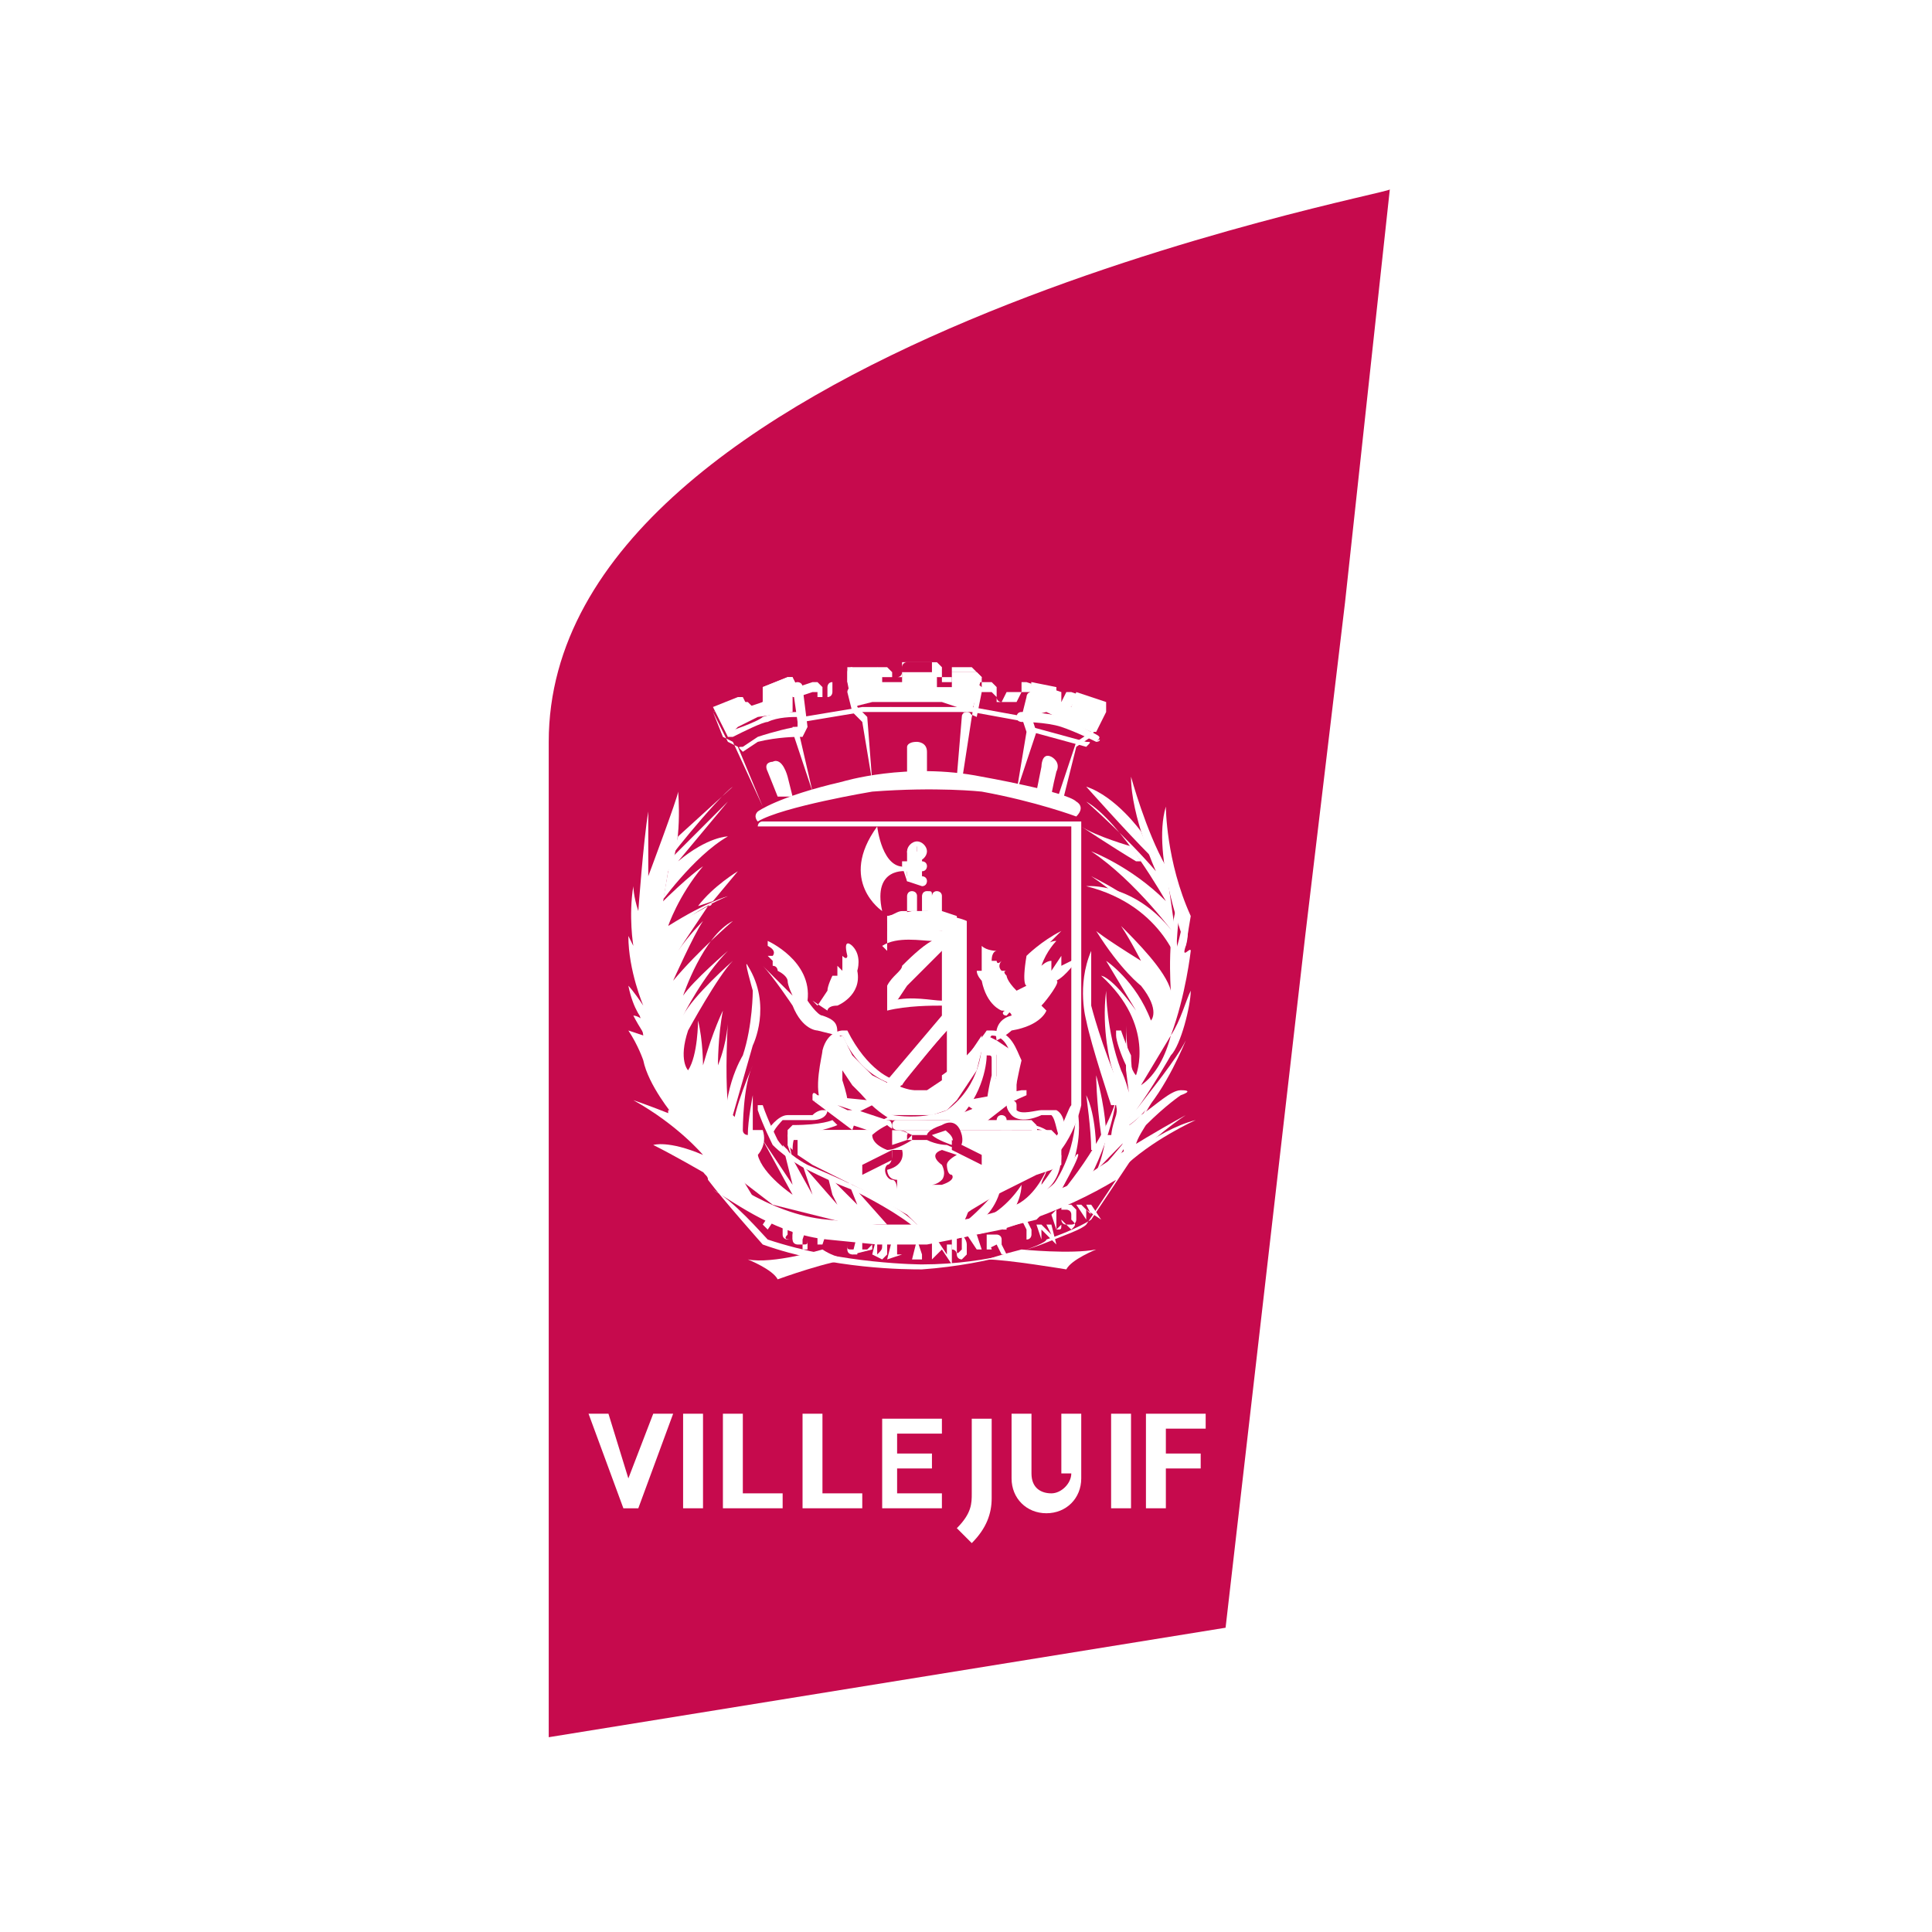 <?xml version="1.0" encoding="utf-8"?>
<!-- Generator: Adobe Illustrator 26.3.1, SVG Export Plug-In . SVG Version: 6.00 Build 0)  -->
<svg version="1.1" id="Calque_1" xmlns="http://www.w3.org/2000/svg" xmlns:xlink="http://www.w3.org/1999/xlink" x="0px" y="0px"
	 viewBox="0 0 500 500" style="enable-background:new 0 0 500 500;" xml:space="preserve">
<style type="text/css">
	.st0{fill:#FFFFFF;}
	.st1{fill:#C60A4D;}
</style>
<g id="Calque_1_00000121998426967202077550000016949129521495689902_">
	<g id="Calque_1_00000139281374432886293440000005784618970319400841_">
		<g id="Calque_2_00000042694819080502083510000015612288836089508273_">
			<rect class="st0" width="500" height="500"/>
		</g>
	</g>
</g>
<g id="g10" transform="matrix(1.25,0,0,-1.25,0,800)">
	<g id="g5423" transform="matrix(10.304,0,0,10.304,-7786.468,-576.964)">
		<g id="path202">
			<path class="st1" d="M766.7,103.2v-20l13.6,2.2l1.6,13.9l0.8,6.7l0.9,8.3C783.6,114.2,766.7,111.1,766.7,103.2"/>
		</g>
		<g id="g5412">
			<g id="path228">
				<path class="st0" d="M775.2,88.1c0-0.2,0-0.4-0.3-0.7l0.3-0.3c0.3,0.3,0.4,0.6,0.4,0.9v1.6h-0.4L775.2,88.1L775.2,88.1z"/>
			</g>
			<g id="path210">
				<path class="st0" d="M768.3,88.4L768.3,88.4L768.3,88.4l-0.4,1.3h-0.4l0.7-1.9h0.3l0.7,1.9h-0.4L768.3,88.4L768.3,88.4z"/>
			</g>
			<g id="path212">
				<path class="st0" d="M769.4,87.8h0.4v1.9h-0.4V87.8z"/>
			</g>
			<g id="path216">
				<path class="st0" d="M770.6,89.7h-0.4v-1.9h1.2v0.3h-0.8V89.7L770.6,89.7z"/>
			</g>
			<g id="path220">
				<path class="st0" d="M772.2,89.7h-0.4v-1.9h1.2v0.3h-0.8V89.7L772.2,89.7z"/>
			</g>
			<g id="path224">
				<path class="st0" d="M773.4,87.8h1.2v0.3h-0.9v0.5h0.7v0.3h-0.7v0.4h0.9v0.3h-1.2V87.8z"/>
			</g>
			<g id="path232">
				<path class="st0" d="M777.2,88.5c0-0.2-0.2-0.4-0.4-0.4c-0.2,0-0.4,0.1-0.4,0.4v1.2h-0.4v-1.3c0-0.4,0.3-0.7,0.7-0.7
					c0.4,0,0.7,0.3,0.7,0.7v1.3h-0.4V88.5z"/>
			</g>
			<g id="path234">
				<path class="st0" d="M778,87.8h0.4v1.9H778V87.8z"/>
			</g>
			<g id="path238">
				<path class="st0" d="M778.7,87.8h0.4v0.8h0.7v0.3h-0.7v0.5h0.8v0.3h-1.2L778.7,87.8L778.7,87.8z"/>
			</g>
		</g>
		<g id="g5308">
			<g id="path206">
				<path class="st0" d="M774.1,93.5l-0.2,0.2l0,0l-0.7,0.4l-0.2,0.1l-0.2,0.1l-0.2,0.1l-0.2,0.1l-0.4,0.2l-0.3,0.2v0.4l0.1,0.1
					l0.1,0l0.5,0h1.2h1.3h1.2h0.7l0.1-0.1l0.1-0.1v-0.5v0l-0.2-0.1l-0.3-0.1l-0.4-0.2l-0.4-0.2l-0.5-0.3l-0.3-0.2l-0.3-0.2
					L774.1,93.5L774.1,93.5L774.1,93.5z"/>
			</g>
			<g id="path242">
				<path class="st0" d="M774.1,93.4C774.1,93.4,774.1,93.4,774.1,93.4c0,0-0.3,0.3-1.3,0.8c0,0-0.3,0.1-0.9,0.4
					c0,0-0.4,0.2-0.7,0.5c0,0-0.2,0.4-0.3,0.7c0,0,0,0,0,0v5.7c0,0,0,0.1,0.1,0.1l6.4,0c0,0,0,0,0,0c0,0,0,0,0,0c0,0,0,0,0,0v-5.7
					c0,0,0,0,0,0c0,0-0.2-1-0.9-1.3c0,0-0.7-0.3-1.2-0.6c0,0-0.6-0.3-1-0.6C774.2,93.5,774.2,93.4,774.1,93.4z M771,95.9
					c0.1-0.3,0.3-0.7,0.3-0.7c0.2-0.3,0.6-0.5,0.6-0.5c0.7-0.3,0.9-0.4,0.9-0.4c0.9-0.4,1.2-0.7,1.3-0.8c0,0,0,0,0,0c0,0,0,0,0,0
					c0.4,0.3,1,0.6,1,0.6c0.5,0.3,1.2,0.6,1.2,0.6c0.6,0.2,0.8,1.1,0.9,1.2v5.6l-6.3,0V95.9z"/>
			</g>
			<g id="path246">
				<path class="st0" d="M770.9,101.6L770.9,101.6c0.5,0.3,2.3,0.6,2.3,0.6c1.3,0.1,2.2,0,2.2,0c1.1-0.2,1.9-0.5,1.9-0.5
					c0.2,0.2,0,0.3,0,0.3c-0.2,0.2-1.9,0.5-1.9,0.5c-1.5,0.3-2.8-0.1-2.8-0.1c-1.3-0.3-1.7-0.6-1.7-0.6
					C770.8,101.7,770.9,101.6,770.9,101.6"/>
			</g>
			<g id="path250">
				<path class="st0" d="M771,101.9C771,101.9,771,101.9,771,101.9l-0.5,1.2l-0.2,0.1c0,0,0,0,0,0l-0.3,0.6c0,0,0,0,0,0c0,0,0,0,0,0
					l0.5,0.2c0,0,0,0,0,0l0.1,0c0,0,0,0,0.1,0l0.1-0.1l0.2,0.1l0,0.2c0,0,0,0.1,0,0.1l0.5,0.2c0,0,0,0,0,0l0.1,0c0,0,0,0,0,0
					l0.1-0.2l0.3,0.1c0,0,0,0,0.1,0l0.1-0.1c0,0,0,0,0-0.1l0-0.1l0.1,0l0,0.2c0,0,0,0.1,0.1,0.1l0.3,0v0.2c0,0,0,0.1,0.1,0.1l0.6,0
					c0,0,0,0,0.1,0l0.1-0.1c0,0,0,0,0,0v-0.1l0.2,0v0.2c0,0,0,0.1,0.1,0.1l0.6,0c0,0,0,0,0,0l0.1-0.1c0,0,0,0,0-0.1l0-0.2l0.2,0v0.2
					c0,0,0,0,0,0c0,0,0,0,0,0l0.5,0c0,0,0,0,0,0l0.1-0.1c0,0,0,0,0-0.1l0-0.2l0.2,0c0,0,0,0,0,0l0.1-0.1c0,0,0,0,0,0V104l0.1,0
					l0.1,0.2c0,0,0,0,0.1,0l0.2,0l0,0.2c0,0,0,0,0,0c0,0,0,0,0.1,0l0.6-0.2c0,0,0,0,0,0l0-0.2c0,0,0,0,0,0l0,0l0.1,0l0.1,0.2
					c0,0,0,0,0.1,0l0.6-0.2c0,0,0,0,0-0.1l0-0.2c0,0,0,0,0,0l-0.2-0.4c0,0,0,0,0,0l-0.3-0.2l-0.3-1.2c0,0,0-0.1-0.1,0
					c0,0-0.1,0,0,0.1l0.4,1.2c0,0,0,0,0,0l0.3,0.2l0.2,0.4l0,0.1l-0.5,0.2l-0.1-0.2c0,0,0,0-0.1,0l-0.2,0.1c0,0,0,0,0,0
					c0,0,0,0,0,0.1l0,0.1l0,0.1l-0.5,0.1l0-0.2c0,0,0,0,0,0c0,0,0,0,0,0l-0.2,0l-0.1-0.2c0,0,0,0-0.1,0l-0.2,0c0,0-0.1,0-0.1,0.1
					v0.2l-0.1,0.1l-0.3,0c0,0,0,0,0,0c0,0,0,0,0,0l0,0.2l-0.1,0.1l-0.4,0v-0.2c0,0,0,0,0,0c0,0,0,0,0,0l-0.3,0c0,0-0.1,0-0.1,0.1
					l0,0.2l-0.1,0l-0.5,0v-0.2c0,0,0-0.1-0.1-0.1l-0.4,0c0,0,0,0,0,0c0,0,0,0,0,0v0.1l0,0.1l-0.5,0v-0.2c0,0,0-0.1-0.1-0.1l-0.3,0
					l0-0.2c0,0,0-0.1-0.1-0.1l-0.2,0c0,0,0,0,0,0c0,0,0,0,0,0l0,0.1l-0.1,0l-0.3-0.1c0,0-0.1,0-0.1,0l-0.1,0.2l-0.1,0l-0.4-0.1
					l0-0.2c0,0,0-0.1,0-0.1l-0.3-0.1c0,0-0.1,0-0.1,0l-0.1,0.2l-0.1,0l-0.4-0.2l0.2-0.5l0.2-0.1c0,0,0,0,0,0L771,101.9
					C771.1,101.9,771.1,101.9,771,101.9C771.1,101.9,771,101.9,771,101.9z"/>
			</g>
			<g id="path254">
				<path class="st0" d="M771.3,102.1l-0.2,0.5c-0.1,0.2,0.1,0.2,0.1,0.2c0.2,0.1,0.3-0.3,0.3-0.3l0.1-0.4L771.3,102.1L771.3,102.1z
					"/>
			</g>
			<g id="path258">
				<path class="st0" d="M773.9,102.5l0.4,0l0,0.5c0,0.2-0.2,0.2-0.2,0.2c-0.2,0-0.2-0.1-0.2-0.1L773.9,102.5L773.9,102.5z"/>
			</g>
			<g id="path262">
				<path class="st0" d="M776.5,102.2l0.3-0.1c0,0.1,0.1,0.5,0.1,0.5c0.1,0.2-0.1,0.3-0.1,0.3c-0.2,0.1-0.2-0.2-0.2-0.2L776.5,102.2
					L776.5,102.2z"/>
			</g>
			<g id="path266">
				<path class="st0" d="M772,102.2C772,102.2,771.9,102.2,772,102.2l-0.4,1.2c0,0,0,0.1,0,0.1c0,0,0.1,0,0.1,0L772,102.2
					C772.1,102.2,772,102.2,772,102.2C772,102.2,772,102.2,772,102.2z M777.5,103.1C777.5,103.1,777.5,103.1,777.5,103.1l-1.1,0.3
					c0,0,0,0,0,0l-0.1,0.2l-1.1,0.2l-0.1,0c0,0,0,0,0,0l-2,0c0,0,0,0,0,0l-0.1,0l-1.2-0.2c0,0-0.1,0-0.1,0.1c0,0,0,0,0,0
					c-0.1,0-0.4,0-0.6-0.1c-0.1,0-0.5-0.2-0.7-0.3c0,0-0.1,0-0.1,0c0,0,0,0.1,0,0.1c0,0,0.6,0.2,0.7,0.3c0.3,0.1,0.7,0.1,0.7,0.1
					c0,0,0.1,0,0.1-0.1c0,0,0,0,0,0l1.2,0.2c0,0,0,0,0,0l0.1,0l2,0l0.1,0c0,0,0,0,0,0l1.1-0.2c0,0,0,0,0,0l0.1-0.2l1.1-0.3
					C777.6,103.2,777.6,103.2,777.5,103.1C777.6,103.1,777.6,103.1,777.5,103.1z"/>
			</g>
			<g id="path270">
				<path class="st0" d="M775,102.4C775,102.4,774.9,102.4,775,102.4c-0.1,0-0.1,0.1-0.1,0.1l0.1,1.2c0,0.1,0.1,0.1,0.1,0.1
					c0.1,0,0.1-0.1,0.1-0.1L775,102.4C775,102.5,775,102.4,775,102.4z"/>
			</g>
			<g id="path274">
				<path class="st0" d="M777.7,103.2C777.7,103.2,777.7,103.2,777.7,103.2c0,0-0.4,0.2-0.7,0.3c-0.3,0.1-0.8,0.1-0.8,0.1
					c0,0-0.1,0-0.1,0.1c0,0,0,0.1,0.1,0.1c0,0,0.5,0,0.8-0.1c0.2-0.1,0.6-0.3,0.6-0.3C777.8,103.3,777.8,103.3,777.7,103.2
					C777.8,103.3,777.8,103.2,777.7,103.2z M775.3,103.7C775.3,103.7,775.2,103.7,775.3,103.7c0,0-0.4,0.2-0.9,0.2c0,0-0.5,0-0.8,0
					c-0.3,0-0.8-0.1-0.8-0.1c0,0,0,0,0,0c0,0,0,0,0,0l-0.1,0.4c0,0,0,0.1,0.1,0.1c0,0,0.1,0,0.1-0.1l0-0.4c0.1,0,0.5,0.1,0.7,0.1
					c0.3,0,0.8,0,0.8,0c0.4,0,0.7-0.1,0.8-0.2l0.1,0.6c0,0,0,0.1,0.1,0c0,0,0.1,0,0-0.1L775.3,103.7
					C775.3,103.8,775.3,103.8,775.3,103.7C775.3,103.7,775.3,103.7,775.3,103.7z"/>
			</g>
			<g id="path280">
				<path class="st0" d="M776.6,94.8C776.6,94.8,776.6,94.8,776.6,94.8l-0.1,0.5l-0.1,0.1h-2.7c0,0-0.1,0-0.1,0.1c0,0,0,0.1,0.1,0.1
					h2.7c0,0,0,0,0,0l0.1-0.1c0,0,0,0,0,0L776.6,94.8C776.7,94.8,776.7,94.8,776.6,94.8z M771.6,94.8
					C771.5,94.8,771.5,94.8,771.6,94.8l-0.1,0.5c0,0,0,0,0,0l0.1,0.1c0,0,0,0,0,0h1.7c0,0,0.1,0,0.1-0.1c0,0,0-0.1-0.1-0.1h-1.7
					l-0.1-0.1L771.6,94.8C771.6,94.8,771.6,94.8,771.6,94.8z M776.1,102.2C776.1,102.2,776.1,102.2,776.1,102.2
					C776.1,102.2,776.1,102.3,776.1,102.2l0.2,1.2l-0.1,0.3c0,0,0,0,0,0l0.1,0.4c0,0,0,0.1,0.1,0.1c0,0,0.1,0,0.1-0.1l-0.1-0.4
					l0.1-0.3c0,0,0,0,0,0L776.1,102.2C776.2,102.2,776.2,102.2,776.1,102.2z M773.2,102.4C773.2,102.4,773.2,102.5,773.2,102.4
					l-0.2,1.2l-0.2,0.2c0,0,0,0.1,0,0.1c0,0,0.1,0,0.1,0l0.2-0.2c0,0,0,0,0,0L773.2,102.4C773.3,102.5,773.3,102.4,773.2,102.4
					C773.2,102.4,773.2,102.4,773.2,102.4z M770.6,103C770.6,103,770.6,103,770.6,103c-0.1,0.1-0.1,0.1,0,0.1l0.3,0.2c0,0,0,0,0,0
					c0.3,0.1,0.7,0.2,0.8,0.2l0,0.1l-0.1,0.7c0,0,0,0.1,0.1,0.1c0,0,0.1,0,0.1-0.1l0.1-0.8c0,0,0,0,0,0l-0.1-0.2c0,0,0,0-0.1,0
					c0,0-0.4,0-0.8-0.1L770.6,103C770.6,103,770.6,103,770.6,103z"/>
			</g>
			<g id="path284">
				<path class="st0" d="M773.9,100.7c-0.5-0.1-0.6,0.8-0.6,0.8c-0.8-1.1,0.1-1.7,0.1-1.7c-0.2,0.9,0.5,0.8,0.5,0.8l0-0.2l0.3,0
					l0,0.1l0,0.1v0.2l0,0.1l-0.1,0.1l0,0.1H774l0-0.1l-0.1,0V100.7L773.9,100.7z"/>
			</g>
			<g id="path288">
				<path class="st0" d="M774.2,96.1c-0.4,0-0.7,0.2-0.7,0.2c0,0,0,0,0,0.1v1.3l0,0c0,0,0,0,0,0l0,0.3c0,0,0,0,0,0.1l0,0l0,0.8
					c0,0,0,0,0,0.1l0,0.3l0,0c0,0,0,0,0,0l0,0.1l0,0l0,0.1c0,0,0,0.1,0,0.1c0,0,0.1,0.1,0.3,0.1c0,0,0.1,0,0.1,0c0,0,0,0,0,0l0,0.4
					c0,0,0,0.1,0.1,0.1c0,0,0.1,0,0.1-0.1l0-0.4c0,0,0,0,0.1,0v0.4c0,0,0,0.1,0.1,0.1s0.1,0,0.1-0.1v-0.4c0,0,0,0,0,0l0,0.4
					c0,0,0,0.1,0.1,0.1c0,0,0,0,0,0c0,0,0.1,0,0.1-0.1l0-0.4c0.3,0,0.5-0.1,0.5-0.1c0,0,0,0,0-0.1l0-0.3c0,0,0,0,0,0l0,0v-2.9
					c0,0,0,0,0,0C774.6,96.1,774.4,96.1,774.2,96.1z M773.7,96.3c0.2-0.1,0.6-0.2,1,0v1.1L773.7,96.3z M773.5,97.8L773.5,97.8
					C773.5,97.7,773.5,97.7,773.5,97.8l0-1.4l1.1,1.3v0.2C774.4,97.9,773.9,97.9,773.5,97.8L773.5,97.8z M774.6,99.1
					c-0.2-0.2-0.5-0.5-0.6-0.6c0,0,0,0,0,0l-0.4-0.5c0.4,0.1,0.8,0,1,0V99.1z M773.5,99C773.5,99,773.6,99,773.5,99l0-0.7
					c0.1,0.2,0.3,0.3,0.3,0.4c0,0,0,0,0,0c0,0,0,0,0,0c0.1,0.1,0.4,0.4,0.6,0.5c-0.2,0-0.7,0.1-1-0.1L773.5,99z M774,98.7
					C774,98.7,774,98.6,774,98.7c0,0,0.1,0.1,0.1,0.1C774.1,98.7,774,98.7,774,98.7z M773.5,99.4L773.5,99.4
					C773.5,99.3,773.5,99.3,773.5,99.4L773.5,99.4c0.4,0.1,1,0,1.2,0c0,0,0,0,0,0l0,0l0,0l0,0.3c-0.1,0-0.2,0.1-0.4,0.1
					c0,0-0.2,0-0.3,0c0,0,0,0,0,0c0,0-0.1,0-0.1,0c0,0-0.1,0-0.1,0c-0.1,0-0.2-0.1-0.3-0.1l0-0.1c0,0,0,0,0,0L773.5,99.4z
					 M773.9,100.4C773.9,100.4,773.8,100.4,773.9,100.4C773.8,100.4,773.8,100.4,773.9,100.4l-0.1,0.3c0,0,0,0.1,0,0.1c0,0,0,0,0,0
					l0.4,0c0,0,0.1,0,0.1-0.1c0,0,0-0.1-0.1-0.1l-0.1,0l0-0.1l0.1,0c0,0,0.1,0,0.1-0.1c0,0,0-0.1-0.1-0.1L773.9,100.4
					C773.9,100.4,773.9,100.4,773.9,100.4z M773.9,100.6l0-0.1l0.1,0L773.9,100.6L773.9,100.6z M774.1,100.8c-0.1,0-0.2,0.1-0.2,0.2
					c0,0.1,0.1,0.2,0.2,0.2c0.1,0,0.2-0.1,0.2-0.2C774.3,100.9,774.2,100.8,774.1,100.8z M774.1,101.1
					C774,101.1,774,101.1,774.1,101.1c-0.1-0.1,0-0.2,0-0.2C774.1,101,774.1,101,774.1,101.1C774.1,101.1,774.1,101.1,774.1,101.1z"
					/>
			</g>
			<g id="path292">
				<path class="st0" d="M771,98.7C771,98.7,770.9,98.7,771,98.7c0.2-0.2,0.6-0.8,0.6-0.8c0.2-0.5,0.5-0.5,0.5-0.5
					c0.4-0.1,0.4-0.1,0.4-0.1c0,0.2,0,0.3-0.3,0.4c-0.1,0-0.3,0.3-0.3,0.3c0.1,0.8-0.8,1.2-0.8,1.2c0-0.1,0-0.1,0-0.1
					c0.2-0.1,0.1-0.2,0.1-0.2l-0.1,0c0.2-0.2,0.1-0.1,0.1-0.1l0-0.1c0.1,0,0.1-0.1,0.1-0.1c0.2-0.1,0.2-0.2,0.2-0.2
					c0-0.1,0.1-0.3,0.1-0.3c-0.2,0.2-0.3,0.3-0.3,0.3s0,0,0,0s-0.1,0.1-0.1,0.1C771.1,98.6,771,98.7,771,98.7"/>
			</g>
			<g id="path296">
				<path class="st0" d="M772,98l0.1-0.1l0.2,0.3c0,0.1,0.1,0.3,0.1,0.3c0.1,0,0.1,0,0.1,0v0.2c0,0,0.1-0.1,0.1-0.1
					c0,0.1,0,0.3,0,0.3c0.1-0.1,0.1,0,0.1,0c-0.1,0.4,0.1,0.2,0.1,0.2c0.2-0.2,0.1-0.5,0.1-0.5c0.1-0.5-0.4-0.7-0.4-0.7
					c-0.2,0-0.2-0.1-0.2-0.1L772,98L772,98z"/>
			</g>
			<g id="path300">
				<path class="st0" d="M771.2,95.3l-0.1,0.1c0,0,0.2,0.3,0.4,0.3c0.4,0,0.4,0,0.5,0c0,0,0,0,0,0l0,0c0.1,0.1,0.2,0.1,0.2,0.1
					l0.1,0c0-0.1-0.1-0.2-0.3-0.2l0,0c0,0-0.1,0-0.6,0C771.4,95.6,771.2,95.4,771.2,95.3z M772,95.6C772,95.6,772,95.6,772,95.6
					C772,95.6,772,95.6,772,95.6z M772,95.6C772,95.6,772,95.6,772,95.6C772,95.6,772,95.6,772,95.6z M772,95.6
					C772,95.6,772,95.6,772,95.6C772,95.6,772,95.6,772,95.6z M772,95.6C772,95.6,772,95.6,772,95.6C772,95.6,772,95.6,772,95.6z
					 M772,95.6C772,95.6,772,95.6,772,95.6C772,95.6,772,95.6,772,95.6z M772,95.6C772,95.6,772,95.6,772,95.6
					C772,95.6,772,95.6,772,95.6z M772,95.6C772,95.6,772,95.6,772,95.6S772,95.6,772,95.6z M772.2,95.9c-0.2,0.3,0,1,0,1.1
					c0,0,0,0,0,0c0.1,0.4,0.4,0.4,0.4,0.4c0,0,0.1,0,0.1,0c0.4-0.8,0.9-1,1-1c0.2,0.3,0.9,1.1,0.9,1.1l0.1-0.1c0,0-0.8-0.9-0.9-1.1
					c0,0,0,0-0.1,0c0,0-0.7,0.1-1.1,1c-0.1,0-0.2-0.1-0.3-0.3c0-0.2-0.1-0.8,0-1L772.2,95.9z"/>
			</g>
			<g id="path304">
				<path class="st0" d="M776.8,94.9C776.8,94.9,776.7,94.9,776.8,94.9C776.7,94.9,776.7,95,776.8,94.9c-0.1,0.1,0,0.3-0.2,0.5
					c0,0-0.3,0.1-0.6,0c0,0-0.1,0-0.2,0c-0.1,0-0.1,0.1-0.1,0.2c0,0,0,0.1,0.1,0.1c0,0,0.1,0,0.1-0.1c0,0,0-0.1,0-0.1
					c0,0,0.1,0,0.1,0c0,0,0,0,0,0c0.4,0.1,0.7-0.1,0.7-0.1c0,0,0,0,0,0C777,95.2,776.8,94.9,776.8,94.9
					C776.8,94.9,776.8,94.9,776.8,94.9z M774.1,95.6c-0.1,0-0.3,0-0.5,0c0,0,0,0,0,0c0,0-0.8,0.4-1,1.3c0-0.1,0-0.3,0-0.5
					c0,0,0.1-0.3,0.1-0.4c0,0,0-0.1-0.1-0.1c0,0-0.1,0-0.1,0.1c0,0.2-0.1,0.4-0.1,0.4c-0.1,0.5,0,0.9,0,0.9c0,0,0,0,0.1,0
					c0,0,0.1,0,0.1-0.1c0.1-1,0.9-1.4,1-1.5c0.7-0.1,1.1,0.1,1.1,0.1c0.7,0.5,0.7,1.3,0.7,1.3c0,0,0,0,0,0c0,0.1,0.1,0.1,0.1,0.1
					c0.1,0,0.2-0.2,0.2-0.3c0,0,0,0,0,0l0-0.4c0,0,0,0,0,0c-0.1-0.4-0.1-0.5-0.1-0.5c0,0,0-0.1,0-0.1c0,0-0.1,0-0.1,0
					c0,0,0,0.2,0.1,0.6l0,0.3c0,0.1,0,0.1-0.1,0.1c0-0.2-0.1-0.9-0.7-1.4c0,0,0,0,0,0C774.8,95.7,774.6,95.6,774.1,95.6z"/>
			</g>
			<g id="path308">
				<path class="st0" d="M771.5,95.1c0,0.1,0,0.2,0,0.3c0.1,0.1,0.1,0.1,0.1,0.1c0,0,0,0,0,0c0.6,0,0.8,0.1,0.8,0.1l0.1-0.1
					c0,0-0.2-0.1-0.8-0.2c0,0-0.1,0-0.1-0.3L771.5,95.1z"/>
			</g>
			<g id="path312">
				<path class="st0" d="M777,95.2C777,95.2,776.9,95.2,777,95.2c-0.1,0.1-0.1,0.4-0.2,0.5c-0.1,0-0.1,0-0.2,0c0,0-0.4-0.2-0.6,0
					c0,0-0.1,0.1-0.1,0.2c0,0,0,0.1,0.1,0.1c0,0,0.1,0,0.1-0.1c0-0.1,0-0.1,0-0.1c0.1-0.1,0.4,0,0.5,0c0.1,0,0.2,0,0.3,0
					C777.1,95.7,777.1,95.3,777,95.2C777.1,95.2,777,95.2,777,95.2C777,95.2,777,95.2,777,95.2z M776,96.1
					C776,96.1,776,96.1,776,96.1C776,96.1,775.9,96.1,776,96.1c-0.1,0.2,0,0.3,0,0.7c0,0.1-0.1,0.5-0.4,0.5
					c-0.1-0.1-0.2-0.4-0.4-0.5c-0.2-0.2-0.5-0.4-0.5-0.4c0,0-0.1,0-0.1,0c0,0,0,0.1,0,0.1c0,0,0.3,0.2,0.5,0.4
					c0.2,0.2,0.4,0.5,0.4,0.5c0,0,0,0,0.1,0c0.4,0,0.5-0.4,0.6-0.6c0,0,0,0,0,0C776.1,96.4,776.1,96.2,776,96.1
					C776.1,96.1,776,96.1,776,96.1z"/>
			</g>
			<g id="path316">
				<path class="st0" d="M772,96l0.8-0.6l0.1,0.3L772,96L772,96z"/>
			</g>
			<g id="path320">
				<path class="st0" d="M775.4,95.8l0-0.3l0.9,0.7L775.4,95.8z"/>
			</g>
			<g id="path324">
				<path class="st0" d="M772.8,95.7C772.8,95.7,772.8,95.7,772.8,95.7l-0.8,0.3c0,0,0,0,0,0.1c0,0,0,0.1,0.1,0l1-0.1c0,0,0,0,0.1,0
					c0,0,0-0.1,0-0.1L772.8,95.7C772.8,95.7,772.8,95.7,772.8,95.7z M772.5,95.9l0.2-0.1l0.1,0L772.5,95.9z M775.4,95.7
					C775.4,95.7,775.4,95.7,775.4,95.7l-0.3,0.2c0,0,0,0,0,0.1c0,0,0,0,0,0l1.1,0.2c0,0,0.1,0,0.1,0c0,0,0-0.1,0-0.1L775.4,95.7
					C775.5,95.7,775.4,95.7,775.4,95.7z M775.4,95.9L775.4,95.9l0.4,0.1L775.4,95.9z"/>
			</g>
			<g id="path328">
				<path class="st0" d="M775.4,99.1c0-0.1,0-0.2,0-0.2l0,0l0-0.3l-0.1,0c0-0.1,0.1-0.2,0.1-0.2c0.1-0.5,0.4-0.6,0.4-0.6
					c0.2,0,0.2-0.1,0.2-0.1c-0.4-0.1-0.3-0.5-0.3-0.5c0.2,0.1,0.3,0.2,0.3,0.2c0.6,0.1,0.7,0.4,0.7,0.4c-0.1,0.1-0.1,0.1-0.1,0.1
					c0.1,0.1,0.4,0.5,0.3,0.5c0.2,0.1,0.4,0.4,0.4,0.4s0,0.1-0.1,0c-0.2-0.1-0.2-0.1-0.2-0.1c0,0.2,0,0.2,0,0.2l-0.2-0.3
					c0,0.1,0,0.2,0,0.2c-0.1,0-0.2-0.1-0.2-0.1c0.1,0.3,0.3,0.5,0.3,0.5c-0.2,0-0.3-0.2-0.3-0.2c0.1,0.1,0.4,0.4,0.4,0.4
					c-0.4-0.2-0.7-0.5-0.7-0.5c-0.1-0.6,0-0.6,0-0.6c0,0-0.2-0.1-0.2-0.1c-0.2,0.2-0.2,0.3-0.2,0.3c-0.1,0.1,0,0.1,0,0.1
					c-0.1,0-0.1,0-0.1,0c-0.1,0.1,0,0.2,0,0.2s0.1,0.1,0,0c-0.1-0.1-0.1,0-0.1,0l-0.1,0c0,0.2,0.1,0.2,0.1,0.2S775.5,99,775.4,99.1
					C775.4,99.2,775.4,99.1,775.4,99.1"/>
			</g>
			<g id="path332">
				<path class="st0" d="M775.9,97.7C775.8,97.7,775.8,97.7,775.9,97.7c-0.1,0-0.1,0.1,0,0.1c0,0,0.1,0.2,0.2,0.2c0,0,0.1,0,0.1,0
					c0,0,0-0.1,0-0.1C776.1,98,776,97.8,775.9,97.7C775.9,97.7,775.9,97.7,775.9,97.7z"/>
			</g>
			<g id="path336">
				<path class="st0" d="M773.4,95.3C773.4,95.3,773.4,95.3,773.4,95.3l-0.6,0.2c-0.1,0-0.1,0.1-0.1,0.2s0.1,0.1,0.2,0.1l0.6-0.2
					c0.1,0,0.1-0.1,0.1-0.2C773.5,95.4,773.5,95.3,773.4,95.3z M774.9,95.4c0,0-0.1,0-0.1,0.1c0,0.1,0,0.1,0.1,0.2l0.5,0.2
					c0.1,0,0.1,0,0.2-0.1s0-0.1-0.1-0.2L774.9,95.4C774.9,95.4,774.9,95.4,774.9,95.4z"/>
			</g>
			<g id="path340">
				<path class="st1" d="M773.6,95c0,0,0,0,0-0.1c0-0.2-0.1-0.2-0.1-0.2c-0.1-0.1,0-0.3,0.1-0.3c0.1,0,0.1-0.2,0.1-0.2
					c0-0.2,0,0.2,0,0.2c-0.2,0-0.2,0.2-0.2,0.2c0.4,0.1,0.3,0.4,0.3,0.4L773.6,95L773.6,95z"/>
			</g>
			<g id="path344">
				<path class="st1" d="M775,95.3c-0.1,0.4-0.4,0.2-0.4,0.2c-0.3-0.1-0.3-0.2-0.3-0.2l-0.3,0l0-0.1l-0.1,0l0.1,0.1
					c0,0-0.2,0.1-0.3,0.1c-0.1,0-0.2,0.1-0.2,0.1c-0.2-0.1-0.3-0.2-0.3-0.2c0-0.2,0.3-0.3,0.3-0.3c0.2,0,0.5,0.2,0.5,0.2l0.2,0
					l0.1,0c0.2-0.1,0.4-0.1,0.4-0.1C775.1,94.9,775,95.3,775,95.3 M773.6,95.1C773.5,95.1,773.5,95.1,773.6,95.1l0,0.3
					c0.4,0,0.3-0.1,0.3-0.1v-0.1L773.6,95.1L773.6,95.1z M774.8,95.1c0,0-0.3,0.1-0.4,0.2l0.3,0.1C774.6,95.4,774.9,95.3,774.8,95.1
					"/>
			</g>
			<g id="path348">
				<path class="st1" d="M774.6,95c-0.3-0.1,0-0.3,0-0.3c0.1-0.2,0-0.3,0-0.3c-0.1-0.1-0.2-0.1-0.2-0.1h0.2c0.3,0.1,0.2,0.2,0.2,0.2
					c-0.1,0-0.1,0.2-0.1,0.2c0,0.1,0.2,0.2,0.2,0.2L774.6,95"/>
			</g>
			<g id="path356">
				<path class="st1" d="M773.6,95l-0.6-0.3l0-0.1l0-0.1l0.6,0.3L773.6,95L773.6,95z"/>
			</g>
			<g id="path360">
				<path class="st1" d="M774.8,95l0.6-0.3l0,0.1l0,0.1l-0.6,0.3L774.8,95L774.8,95z"/>
			</g>
			<g id="path364">
				<path class="st0" d="M769.1,99.5L769,100l0.1,0.6c0.3,0.5,0.2,1.6,0.2,1.6c0-0.1-0.6-1.7-0.6-1.7c0,0.1,0,1.3,0,1.3
					c-0.1-0.6-0.2-2-0.2-2c-0.1,0.3-0.1,0.5-0.1,0.5c-0.1-0.6,0-1.2,0-1.2c-0.1,0.2-0.1,0.2-0.1,0.2c0-0.7,0.3-1.4,0.3-1.4
					c-0.2,0.3-0.3,0.4-0.3,0.4c0.1-0.5,0.3-0.7,0.3-0.7c-0.1,0.1-0.2,0.1-0.2,0.1c0.2-0.4,0.9-1.4,0.9-1.4L769.1,99.5L769.1,99.5z"
					/>
			</g>
			<g id="path368">
				<path class="st0" d="M768.5,97.9l0.1-0.6l-0.3,0.1c0.2-0.3,0.3-0.6,0.3-0.6c0.1-0.5,0.6-1.1,0.6-1.1c-0.5,0.2-0.8,0.3-0.8,0.3
					c0.9-0.5,1.4-1.1,1.4-1.1c-0.7,0.3-1,0.2-1,0.2c0.8-0.4,2.1-1.2,2.1-1.2L768.5,97.9L768.5,97.9z"/>
			</g>
			<g id="path372">
				<path class="st0" d="M770,95.1C770,95.1,770,95.1,770,95.1l-0.9,0.6c0,0,0,0.1,0,0.1c0,0,0.1,0,0.1,0l0.2-0.1L769,96
					c0,0,0,0.1,0,0.1c0,0,0.1,0,0.1,0l1-0.9C770.1,95.2,770.1,95.1,770,95.1C770.1,95.1,770.1,95.1,770,95.1z"/>
			</g>
			<g id="path376">
				<path class="st0" d="M769.1,100.6l0.2,0.7l1.1,1c-0.3-0.2-1.6-1.8-1.2-1.4c0.4,0.4,1.1,1.1,1.1,1.1c-0.5-0.6-1-1.2-1-1.2
					c0.6,0.5,1,0.5,1,0.5c-0.7-0.4-1.4-1.4-1.4-1.4c0.6,0.6,0.9,0.8,0.9,0.8c-0.5-0.6-0.7-1.2-0.7-1.2c0.8,0.5,1.2,0.6,1.2,0.6
					c-1.2-0.5-1.5-1.2-1.5-1.2L769.1,100.6L769.1,100.6z"/>
			</g>
			<g id="path380">
				<path class="st0" d="M769.7,99.9L769.7,99.9c0.3,0.4,0.8,0.7,0.8,0.7l-0.5-0.6L769.7,99.9L769.7,99.9z"/>
			</g>
			<g id="path384">
				<path class="st0" d="M770.2,94.5C770.2,94.5,770.2,94.5,770.2,94.5C770.2,94.5,770.2,94.5,770.2,94.5c-0.1,0.1,0,0.1,0,0.1
					l0.1,0.1c0.3,0.1,0.5,0.2,0.5,0.2c0,0,0.1,0,0.1,0c0,0,0-0.1,0-0.1c0,0-0.2-0.1-0.5-0.2c0,0,0,0,0,0L770.2,94.5
					C770.2,94.5,770.2,94.5,770.2,94.5z"/>
			</g>
			<g id="path388">
				<path class="st0" d="M770.3,95.1c-0.2,1,0.3,1.8,0.3,1.8c0.2,0.6,0.2,1.3,0.2,1.3s-0.2,0.7-0.1,0.5c0.5-0.8,0.1-1.6,0.1-1.6
					s-0.4-1.4-0.4-1.4c0.1-0.1,0.1-0.1,0.1-0.1"/>
			</g>
			<g id="path392">
				<path class="st0" d="M773.4,95.6l0.2,0.1c0.5-0.2,1.1,0,1.1,0c0.2-0.1,0.2-0.1,0.2-0.1l-0.2,0H773.4z"/>
			</g>
			<g id="path396">
				<path class="st0" d="M774.2,92.6c-0.3,0-1.8,0-3.2,0.5c0,0,0,0,0,0c0,0-0.8,0.9-1.1,1.3c0,0.1-0.1,0.1-0.1,0.2c0,0,0,0,0,0l0,0
					c0,0,0,0,0,0c0,0,0,0,0,0l0,0c0,0,0,0.1,0,0.1c0,0,0.1,0,0.1,0l0,0c0,0,0,0,0,0c0,0,0,0,0,0l0,0c0.1-0.1,1.2-1,2.4-1.1l1-0.1
					l1,0c0.1,0,1.1,0.1,1.8,0.4c0.9,0.3,1.6,0.6,2.2,1c0,0,0.1,0,0.1,0c0,0,0-0.1,0-0.1l-0.8-1.2c0,0,0,0,0,0c0,0-0.3-0.2-0.9-0.4
					C776.7,93.1,775.6,92.7,774.2,92.6C774.2,92.6,774.2,92.6,774.2,92.6z M771.1,93.2c1.5-0.5,3.1-0.5,3.1-0.5
					c1.4,0,2.4,0.4,2.4,0.4c0.5,0.2,0.8,0.3,0.9,0.4l0.6,0.9c-0.5-0.3-1.1-0.6-2-0.9c-0.7-0.2-1.8-0.4-1.8-0.4c0,0,0,0,0,0l-1,0
					c0,0,0,0,0,0l-1,0.1c-1,0.1-1.8,0.7-2.3,1C770.4,94,771,93.3,771.1,93.2z"/>
			</g>
			<g id="path400">
				<path class="st0" d="M775.5,92.8c0.4,0,1.6-0.2,1.6-0.2c0.1,0.2,0.6,0.4,0.6,0.4c-0.5-0.1-1.5,0-1.5,0
					C775.8,92.9,775.5,92.8,775.5,92.8"/>
			</g>
			<g id="path404">
				<path class="st0" d="M772.8,92.8c-0.4,0-1.5-0.4-1.5-0.4c-0.1,0.2-0.6,0.4-0.6,0.4c0.5-0.1,1.5,0.2,1.5,0.2
					C772.5,92.8,772.8,92.8,772.8,92.8"/>
			</g>
			<g id="path408">
				<path class="st0" d="M778.5,95.8c-0.1-0.1-0.2-0.2-0.2-0.3C778.3,95.6,778.4,95.7,778.5,95.8c0.3,0.4,0.7,1.1,0.7,1.1
					c0.2,0.2,0.4,1,0.4,1.3c-0.1-0.2-0.2-0.6-0.4-0.9c-0.1-0.4-0.3-0.8-0.6-1c0,0,0.3,0.5,0.6,1c0.3,0.8,0.4,1.7,0.4,1.7
					c0,0.1-0.2-0.2-0.1,0.1c0.1,0.3,0,0.8,0,0.8c-0.1-0.6-0.2-0.9-0.2-0.9c0-0.1,0-0.2,0-0.3c0-0.3,0-0.2,0,0c0,0,0,0,0,0
					c0,0.5,0.1,1.4,0.1,1.4c-0.3-0.6-0.2-1.9-0.2-1.9c-0.1,0.4-0.7,1-1,1.3c0.2-0.3,0.4-0.7,0.4-0.7c-0.8,0.5-0.9,0.6-0.9,0.6
					c0.5-0.8,0.9-1.1,0.9-1.1c0.4-0.5,0.2-0.7,0.2-0.7c-0.3,0.8-0.9,1.2-0.9,1.2l0.6-1c-0.5,0.7-0.7,0.7-0.7,0.7c1.1-1,0.7-2,0.7-2
					c-0.2,0.2-0.2,1-0.2,1c0,0.1,0,0.3,0,0.3c0-0.7,0-1.2,0-1.2l0.1-0.8c0,0.4-0.2,0.8-0.2,0.8c-0.3,0.8-0.3,1.6-0.3,1.6
					c-0.1-0.8,0.1-1.5,0.1-1.5c0.2-0.6,0.1-1,0.1-1c-0.1-0.3-0.1-0.4-0.1-0.5c0,0,0,0,0,0l0,0c0.4,0,0.5-0.1,0.5-0.1
					c0,0.1,0.2,0.4,0.2,0.4c0.4,0.4,0.7,0.6,0.7,0.6s0.3,0.1,0,0.1c-0.2,0-0.5-0.3-0.8-0.5c-0.1-0.1-0.2-0.2-0.4-0.3
					c0,0,0.2,0.1,0.4,0.3c0.5,0.5,0.9,1.5,0.9,1.5C779.3,96.8,778.8,96.2,778.5,95.8"/>
			</g>
			<g id="path412">
				<path class="st0" d="M779.6,99.7c-0.5,1.1-0.5,2.2-0.5,2.2c-0.3-1,0.4-2.8,0.4-2.8L779.6,99.7z"/>
			</g>
			<g id="path416">
				<path class="st0" d="M779.1,100.7c-0.4,0.7-0.7,1.8-0.7,1.8c0-0.8,0.5-1.9,0.5-1.9c-0.6,0.7-1.4,1.4-1.4,1.4
					c0.7-0.4,1.6-2,1.6-2c-0.7,0.7-1.5,1-1.5,1c0.9-0.6,1.7-1.7,1.7-1.7c-0.8,1.1-1.8,1-1.8,1c1.6-0.4,1.9-1.7,1.9-1.7L779.1,100.7
					L779.1,100.7z"/>
			</g>
			<g id="path420">
				<path class="st0" d="M777.2,94l1,0.6c0.6,0.6,1.5,1,1.5,1c-0.8-0.2-1.7-1-1.7-1c0.5,0.8,1,1.8,1,1.8c-0.2-0.8-1.5-2.1-1.5-2.1
					c0.5,0.9,0.6,1.7,0.6,1.7c-0.3-1-1.3-2.1-1.3-2.1c0.8,1.1,0.5,2,0.5,2c0-1.7-1.2-2.3-1.2-2.3L777.2,94z"/>
			</g>
			<g id="path424">
				<path class="st0" d="M777.6,97.9c0,0.7,0,1.1,0,1.1c-0.3-0.7-0.1-1.4-0.1-1.4c0.1-0.5,0.5-1.7,0.5-1.7s0,0,0.1,0
					c0.1,0.2,0.1,0.3,0.1,0.3C777.8,97.1,777.6,97.9,777.6,97.9"/>
			</g>
			<g id="path428">
				<path class="st0" d="M777.6,95C777.6,95,777.6,95,777.6,95c0,0.4-0.1,1.1-0.1,1.1c0.2-0.4,0.2-1.1,0.2-1.1L777.6,95z"/>
			</g>
			<g id="path432">
				<path class="st0" d="M777.8,95.3L777.8,95.3c-0.1,0.7-0.1,1.2-0.1,1.2c0.2-0.7,0.2-1.2,0.2-1.2H777.8L777.8,95.3z"/>
			</g>
			<g id="path436">
				<path class="st0" d="M778.4,95.9C778.4,95.9,778.4,95.9,778.4,95.9C778.3,95.9,778.3,95.9,778.4,95.9c0,0.2-0.1,0.7-0.1,0.8
					c-0.1,0.2-0.2,0.5-0.2,0.6c0,0,0,0.1,0,0.1c0,0,0.1,0,0.1,0c0,0,0.1-0.3,0.2-0.5c0,0,0,0,0,0C778.4,96.6,778.5,96.1,778.4,95.9
					C778.4,95.9,778.4,95.9,778.4,95.9z"/>
			</g>
			<g id="path440">
				<path class="st0" d="M778,100.2c-0.1,0.1-0.4,0.3-0.4,0.3c0.4-0.2,0.7-0.4,0.7-0.4L778,100.2z"/>
			</g>
			<g id="path444">
				<path class="st0" d="M778.6,100.8c0,0,0,0-0.1,0c-0.5,0.3-1.1,0.7-1.1,0.7c0.3-0.2,1-0.4,1-0.4"/>
			</g>
			<g id="path448">
				<path class="st0" d="M778.8,100.9C778.8,100.9,779.3,100.4,778.8,100.9c-0.5,0.5-1.3,1.4-1.3,1.4c0.6-0.2,1.1-0.9,1.1-0.9
					L778.8,100.9L778.8,100.9z"/>
			</g>
			<g id="path454">
				<path class="st0" d="M771.2,93.8l0.2-0.1l-0.1-0.1l0,0c0,0,0,0.1,0,0.1c0,0,0,0,0,0l-0.2-0.3c0,0,0,0,0,0c0,0,0,0,0,0l0,0
					l-0.1,0.1l0,0c0,0,0,0,0,0c0,0,0,0,0,0L771.2,93.8C771.3,93.7,771.3,93.7,771.2,93.8c0-0.1,0-0.1,0-0.1l0,0L771.2,93.8z"/>
			</g>
			<g id="path458">
				<path class="st0" d="M771.7,93.5c0,0,0-0.1,0-0.2c0-0.1-0.1-0.1-0.1-0.1c0,0-0.1,0-0.1,0c0,0-0.1,0-0.1,0.1c0,0,0,0.1,0,0.2
					c0,0.1,0.1,0.1,0.1,0.1C771.6,93.6,771.6,93.6,771.7,93.5C771.7,93.6,771.7,93.5,771.7,93.5 M771.6,93.2c0,0,0,0.1,0,0.1
					c0,0.1,0,0.1,0,0.2c0,0,0,0.1,0,0.1c0,0-0.1,0-0.1-0.1c0,0,0-0.1,0-0.1c0,0,0-0.1,0-0.1C771.4,93.2,771.5,93.2,771.6,93.2
					C771.5,93.2,771.5,93.2,771.6,93.2"/>
			</g>
			<g id="path462">
				<path class="st0" d="M771.9,93.5L771.9,93.5C771.9,93.5,771.9,93.5,771.9,93.5C771.9,93.5,771.9,93.4,771.9,93.5l-0.1-0.3
					c0,0,0-0.1,0-0.1c0,0,0-0.1,0-0.1c0,0,0.1,0,0.1,0c0,0,0,0,0,0.1L771.9,93.5C772,93.4,772,93.4,771.9,93.5
					C772,93.4,772,93.4,771.9,93.5L771.9,93.5l0.1,0l0,0C772.1,93.4,772,93.4,771.9,93.5C772,93.4,772,93.4,771.9,93.5l0-0.3
					c0-0.1,0-0.1-0.1-0.1c0,0-0.1,0-0.1,0c0,0-0.1,0-0.1,0.1c0,0,0,0.1,0,0.1l0.1,0.2c0,0,0,0,0,0c0,0,0,0,0,0l0,0L771.9,93.5
					L771.9,93.5z"/>
			</g>
			<g id="path466">
				<path class="st0" d="M772.1,93.4l0.2,0l0-0.1l0,0c0,0,0,0.1,0,0.1c0,0,0,0,0,0l-0.1-0.3c0,0,0,0,0,0c0,0,0,0,0,0l0,0l-0.1,0l0,0
					c0,0,0,0,0,0c0,0,0,0,0,0L772.1,93.4C772.2,93.4,772.2,93.4,772.1,93.4c0-0.1,0-0.1,0-0.1l0,0L772.1,93.4L772.1,93.4z"/>
			</g>
			<g id="path470">
				<path class="st0" d="M772.8,93.3C772.8,93.3,772.8,93.3,772.8,93.3C772.8,93.3,772.8,93.3,772.8,93.3
					C772.8,93.3,772.8,93.3,772.8,93.3L772.8,93.3l0-0.1l0,0C772.8,93.2,772.8,93.2,772.8,93.3C772.7,93.3,772.7,93.3,772.8,93.3
					c-0.1,0-0.1,0-0.1,0c0,0,0-0.1,0-0.1c0,0,0-0.1,0-0.1c0-0.1,0-0.1,0.1-0.1c0,0,0,0,0.1,0c0,0,0,0,0,0l0,0c0,0,0,0,0-0.1
					c0,0,0,0-0.1,0c0,0-0.1,0-0.1,0.1c0,0,0,0.1,0,0.2c0,0.1,0,0.1,0.1,0.2C772.6,93.3,772.7,93.3,772.8,93.3
					C772.7,93.3,772.7,93.3,772.8,93.3"/>
			</g>
			<g id="path474">
				<path class="st0" d="M772.8,92.9L772.8,92.9C772.8,92.9,772.8,92.9,772.8,92.9C772.9,92.9,772.9,92.9,772.8,92.9l0.1,0.4
					c0,0,0,0,0,0c0,0,0,0,0,0l0,0l0.2,0l0-0.1l0,0c0,0,0,0.1,0,0.1c0,0,0,0-0.1,0c0,0,0,0,0,0c0,0,0,0,0,0l0-0.1c0,0,0,0,0,0
					c0,0,0,0,0,0.1l0,0l0-0.2l0,0c0,0,0,0.1,0,0.1c0,0,0,0,0,0l0-0.2c0,0,0,0,0,0c0,0,0,0,0,0c0,0,0,0,0.1,0c0,0,0,0,0.1,0.1l0,0
					l0-0.1L772.8,92.9L772.8,92.9z"/>
			</g>
			<g id="path478">
				<path class="st0" d="M773.2,92.9C773.2,92.9,773.2,92.9,773.2,92.9C773.2,92.9,773.2,92.9,773.2,92.9l0.1,0.4c0,0,0,0,0,0
					c0,0,0,0,0,0l0,0l0.1,0c0,0,0.1,0,0.1-0.1c0,0,0-0.1,0-0.2c0-0.1,0-0.1,0-0.1c0,0-0.1-0.1-0.1-0.1L773.2,92.9L773.2,92.9
					L773.2,92.9z M773.3,92.9C773.3,92.9,773.3,92.9,773.3,92.9C773.3,92.9,773.3,92.9,773.3,92.9c0.1,0.1,0.1,0.1,0.1,0.2
					c0,0,0,0.1,0,0.1c0,0.1,0,0.1-0.1,0.1c0,0,0,0,0,0c0,0,0,0,0,0L773.3,92.9C773.3,92.9,773.3,92.9,773.3,92.9"/>
			</g>
			<g id="path482">
				<path class="st0" d="M773.5,92.8L773.5,92.8C773.5,92.8,773.5,92.8,773.5,92.8C773.5,92.8,773.5,92.9,773.5,92.8l0.1,0.4
					c0,0,0,0,0,0c0,0,0,0,0,0l0,0l0.2,0l0-0.1l0,0c0,0,0,0.1,0,0.1c0,0,0,0-0.1,0c0,0,0,0,0,0c0,0,0,0,0,0l0-0.1c0,0,0,0,0,0
					c0,0,0,0,0,0.1h0l0-0.2l0,0c0,0,0,0.1,0,0.1c0,0,0,0,0,0l0-0.2c0,0,0,0,0,0c0,0,0,0,0,0c0,0,0,0,0.1,0c0,0,0,0,0,0.1l0,0l0-0.1
					L773.5,92.8L773.5,92.8z"/>
			</g>
			<g id="path486">
				<path class="st0" d="M774,92.8C774,92.8,774,92.8,774,92.8C774,92.8,774,92.9,774,92.8l0.1,0.4l0,0l0.1-0.3c0,0,0-0.1,0-0.1
					c0,0,0,0,0,0l0,0l-0.1,0l0,0c0,0,0,0,0,0c0,0,0,0,0,0c0,0,0,0,0,0c0,0,0,0,0,0l0,0l-0.1,0C774,92.9,774,92.9,774,92.8
					C774,92.9,774,92.8,774,92.8C774,92.8,774,92.8,774,92.8C774,92.8,774,92.8,774,92.8L774,92.8L774,92.8L774,92.8L774,92.8z
					 M774.1,92.9l0,0.1h0L774.1,92.9L774.1,92.9L774.1,92.9z"/>
			</g>
			<g id="path490">
				<path class="st0" d="M774.4,92.8C774.4,92.8,774.5,92.8,774.4,92.8C774.5,92.9,774.5,92.9,774.4,92.8l0,0.4c0,0,0,0,0,0
					c0,0,0,0,0,0l0,0l0.1,0l0.2-0.3h0l0,0.2c0,0,0,0,0,0c0,0,0,0,0,0l0,0l0.1,0l0,0c0,0,0,0,0,0c0,0,0,0,0,0l0-0.4l0,0l-0.2,0.3l0,0
					L774.4,92.8C774.5,92.9,774.5,92.9,774.4,92.8C774.5,92.8,774.5,92.8,774.4,92.8L774.4,92.8L774.4,92.8L774.4,92.8L774.4,92.8z"
					/>
			</g>
			<g id="path494">
				<path class="st0" d="M775,93.3c0,0,0.1-0.1,0.1-0.2c0-0.1,0-0.1,0-0.2c0,0-0.1-0.1-0.1-0.1c0,0-0.1,0-0.1,0.1c0,0,0,0.1-0.1,0.1
					c0,0.1,0,0.1,0,0.2c0,0,0.1,0.1,0.1,0.1C774.9,93.3,775,93.3,775,93.3 M775,93c0,0,0,0.1,0,0.1c0,0.1,0,0.1,0,0.2c0,0,0,0-0.1,0
					c0,0,0,0,0-0.1c0,0,0-0.1,0-0.1c0,0,0-0.1,0-0.1C774.9,92.9,774.9,92.9,775,93C775,92.9,775,92.9,775,93"/>
			</g>
			<g id="path498">
				<path class="st0" d="M775.1,93.3l0.2,0l0-0.1l0,0c0,0,0,0.1,0,0.1c0,0,0,0,0,0l0.1-0.3c0,0,0,0,0,0c0,0,0,0,0,0l0,0l-0.1,0l0,0
					c0,0,0,0,0,0c0,0,0,0,0,0L775.1,93.3C775.2,93.3,775.1,93.3,775.1,93.3c0,0,0-0.1,0-0.1l0,0L775.1,93.3L775.1,93.3z"/>
			</g>
			<g id="path502">
				<path class="st0" d="M775.5,93C775.5,93,775.5,93,775.5,93C775.5,93,775.5,93,775.5,93l0,0.3c0,0,0,0,0,0c0,0,0,0,0,0l0,0l0.1,0
					c0,0,0,0,0.1,0c0,0,0.1,0,0.1-0.1c0,0,0-0.1,0-0.1c0,0,0,0,0,0l0.1-0.2c0,0,0,0,0,0c0,0,0,0,0,0l0,0l-0.1,0l-0.1,0.2h0L775.5,93
					c0.1,0.1,0.1,0,0.1,0c0,0,0,0,0,0l0,0L775.5,93L775.5,93L775.5,93z M775.6,93.2C775.6,93.2,775.6,93.3,775.6,93.2
					c0,0.1,0,0.1,0,0.1c0,0,0,0,0,0c0,0,0,0,0,0c0,0,0,0,0,0L775.6,93.2C775.6,93.2,775.6,93.2,775.6,93.2"/>
			</g>
			<g id="path506">
				<path class="st0" d="M775.8,93L775.8,93C775.8,93,775.8,93,775.8,93C775.8,93.1,775.8,93.1,775.8,93l0,0.4c0,0,0,0,0,0
					c0,0,0,0,0,0l0,0l0.2,0.1l0-0.1l0,0c0,0,0,0.1,0,0.1c0,0,0,0-0.1,0c0,0,0,0,0,0c0,0,0,0,0,0l0-0.1c0,0,0,0,0,0c0,0,0,0,0,0.1
					l0,0l0-0.2l0,0c0,0,0,0.1,0,0.1c0,0,0,0-0.1,0L775.8,93C775.9,93.1,775.9,93.1,775.8,93c0.1,0,0.1,0,0.1,0c0,0,0,0,0.1,0
					c0,0,0,0.1,0,0.1l0,0l0-0.1L775.8,93L775.8,93z"/>
			</g>
			<g id="path510">
				<path class="st0" d="M776.2,93.6L776.2,93.6C776.2,93.6,776.2,93.6,776.2,93.6C776.2,93.5,776.2,93.5,776.2,93.6l0-0.3
					c0,0,0-0.1,0-0.1c0,0,0,0,0.1,0c0,0,0,0,0,0.1c0,0,0,0,0,0.1l-0.1,0.2C776.3,93.5,776.3,93.6,776.2,93.6
					C776.3,93.6,776.3,93.6,776.2,93.6L776.2,93.6l0.1,0l0,0c0,0,0,0,0,0c0,0,0,0,0,0l0.1-0.2c0-0.1,0-0.1,0-0.1c0,0,0-0.1-0.1-0.1
					c0,0-0.1,0-0.1,0c0,0,0,0,0,0.1L776.2,93.6C776.2,93.5,776.2,93.5,776.2,93.6c-0.1-0.1-0.1-0.1-0.1-0.1l0,0L776.2,93.6
					L776.2,93.6z"/>
			</g>
			<g id="path514">
				<path class="st0" d="M776.6,93.2C776.6,93.3,776.6,93.3,776.6,93.2C776.6,93.3,776.6,93.3,776.6,93.2l-0.1,0.3c0,0,0,0,0,0
					c0,0,0,0,0,0l0,0l0.1,0l0.2-0.2l0,0l-0.1,0.2c0,0,0,0,0,0c0,0,0,0,0,0l0,0l0.1,0l0,0c0,0,0,0,0,0c0,0,0,0,0,0l0.1-0.4l0,0
					l-0.3,0.3l0,0L776.6,93.2C776.6,93.3,776.6,93.3,776.6,93.2C776.6,93.3,776.6,93.3,776.6,93.2L776.6,93.2L776.6,93.2L776.6,93.2
					L776.6,93.2z"/>
			</g>
			<g id="path518">
				<path class="st0" d="M776.9,93.4C776.9,93.4,776.9,93.4,776.9,93.4C776.9,93.4,776.9,93.4,776.9,93.4l-0.1,0.3c0,0,0,0,0,0
					c0,0,0,0,0,0l0,0l0.1,0.1l0,0c0,0,0,0,0,0c0,0,0,0,0,0L776.9,93.4C777,93.4,777,93.4,776.9,93.4c0.1,0,0.1,0,0.1,0.1l0,0
					L776.9,93.4L776.9,93.4L776.9,93.4z"/>
			</g>
			<g id="path522">
				<path class="st0" d="M777.2,93.9c0,0,0.1-0.1,0.1-0.1c0-0.1,0-0.1,0-0.2c0,0,0-0.1-0.1-0.1c0,0-0.1,0-0.1,0c0,0-0.1,0.1-0.1,0.1
					c0,0.1,0,0.1,0,0.2c0,0.1,0,0.1,0.1,0.1C777.1,93.9,777.1,93.9,777.2,93.9 M777.2,93.6c0,0,0,0.1,0,0.1c0,0.1-0.1,0.1-0.1,0.1
					c0,0,0,0-0.1,0c0,0,0,0,0-0.1c0,0,0-0.1,0-0.1c0,0,0-0.1,0.1-0.1c0,0,0.1-0.1,0.1-0.1C777.3,93.5,777.3,93.5,777.2,93.6"/>
			</g>
			<g id="path526">
				<path class="st0" d="M777.5,93.6C777.5,93.6,777.5,93.6,777.5,93.6C777.5,93.6,777.5,93.6,777.5,93.6l-0.2,0.3c0,0,0,0,0,0
					c0,0,0,0,0,0l0,0l0.1,0l0.2-0.2l0,0l-0.1,0.2c0,0,0,0,0,0c0,0,0,0,0,0l0,0l0.1,0l0,0c0,0,0,0,0,0c0,0,0,0,0,0l0.2-0.3l0,0
					l-0.3,0.2l0,0L777.5,93.6C777.5,93.7,777.5,93.7,777.5,93.6C777.5,93.6,777.5,93.6,777.5,93.6L777.5,93.6L777.5,93.6L777.5,93.6
					L777.5,93.6z"/>
			</g>
			<g id="path530">
				<path class="st0" d="M769.9,99.9C769.9,99.9,769.9,99.9,769.9,99.9C770,99.9,770,100,769.9,99.9c-0.2-0.3-0.6-0.9-0.6-0.9
					c0.2,0.3,0.5,0.6,0.5,0.6c-0.2-0.3-0.6-1.2-0.6-1.2c0.5,0.6,1.2,1.2,1.2,1.2c-0.6-0.3-1-1.5-1-1.5c0.2,0.3,0.9,0.9,0.9,0.9
					c-0.5-0.5-0.9-1.3-0.9-1.3c0.2,0.4,1,1.1,1,1.1c-0.3-0.3-0.9-1.4-0.9-1.4c-0.2-0.6,0-0.8,0-0.8c0.2,0.3,0.2,1,0.2,1
					c0.1-0.4,0.1-0.9,0.1-0.9c0.2,0.7,0.4,1.1,0.4,1.1c-0.1-0.5-0.1-1.1-0.1-1.1c0.2,0.5,0.2,0.9,0.2,0.9v0
					c-0.1-1.9,0.1-2.2,0.1-2.2c0,0.4,0.4,1.3,0.4,1.3c-0.2-0.4-0.2-1.3-0.2-1.3c0-0.1,0.1-0.1,0.1-0.1c0,0.3,0.1,0.8,0.1,0.8l0-0.7
					h0.2c0.1-0.3-0.1-0.5-0.1-0.5c0.1-0.4,0.7-0.8,0.7-0.8l-0.6,1.1l0.6-0.9l-0.2,0.8l0.1-0.1l0.5-0.9l-0.2,0.6l0.7-0.8l-0.1,0.2
					l-0.1,0.4l0.6-0.6l-0.2,0.5l0.8-0.9l-0.7,0l-1.6,0.4l-1.3,1l-1,2l0.1,2.5L769.9,99.9L769.9,99.9z"/>
			</g>
			<g id="path534">
				<path class="st0" d="M774.6,93.4C774.6,93.4,774.6,93.4,774.6,93.4C774.6,93.4,774.6,93.4,774.6,93.4 M777.3,94.9
					c0,0-0.3-0.5-0.6-0.7c0,0,0.3,0.2,0.3,0.7c0,0-0.1-0.2-0.4-0.6c0,0.1,0.1,0.2,0.1,0.3c0,0-0.2-0.5-0.6-0.7c0,0,0.1,0.2,0.1,0.4
					c0,0-0.3-0.5-0.8-0.7c0,0,0.3,0.2,0.4,0.7c0,0-0.4-0.5-0.8-0.8c0,0,0.1,0.1,0.2,0.5c0,0-0.4-0.5-0.6-0.7l0,0c0,0,0,0,0,0
					c-0.1,0-0.1-0.1-0.1-0.1l0,0l0.3,0l0.5,0.1l0.5,0.1l0.3,0.1l0.4,0.1l0.1,0.1l0,0l0,0c0,0,0,0,0,0c0,0,0.1,0.1,0.4,0.5
					C777.5,95.1,777.3,94.9,777.3,94.9"/>
			</g>
			<g id="path538">
				<path class="st0" d="M778,96.5l0.3-0.3v-0.5l0.2-0.6l-0.2-0.3l-1.2-0.6c1.1,0.8,2.4,1.5,2.4,1.5c-0.6-0.4-1.2-1-1.2-1"/>
			</g>
			<g id="path544">
				<path class="st0" d="M778.1,95.3l-0.2,0c0,0-0.1-0.8-0.4-1c-0.3-0.2,0.8,0.9,0.8,0.9L778.1,95.3z"/>
			</g>
			<g id="path548">
				<path class="st0" d="M770.3,103.3l-0.3,0.6l0.5,0.2l0.1,0l0.1-0.2l0.3,0.1l0,0.3l0.5,0.2l0.1,0l0-0.7l-0.7-0.1l-0.4-0.2
					L770.3,103.3L770.3,103.3L770.3,103.3z"/>
			</g>
			<g id="path552">
				<path class="st0" d="M772.8,103.9l-0.1,0.5v0.3l0.6,0l0.1-0.1v-0.2l0.4,0v0.2l0.6,0l0.1-0.1l0-0.2l0.3,0v0.3l0.5,0l0.1-0.1
					l-0.2-0.7l-0.6,0.2l-0.6,0h-0.3l-0.5,0L772.8,103.9L772.8,103.9z"/>
			</g>
			<g id="path556">
				<path class="st0" d="M776.3,103.7l0.1,0.7l0.6-0.2l0-0.2L777,104l0.2-0.1l0.1,0.3l0.6-0.2l0-0.2l-0.2-0.4l-0.1,0l-0.7,0.3
					l-0.2,0.1L776.3,103.7L776.3,103.7z"/>
			</g>
			<g id="path560">
				<path class="st0" d="M773.5,99.2l0,0.1l0,0.1l0,0.3l0.5,0.1h0.2l0.2,0l0.2,0l0.3-0.1l0-0.3l-0.1-0.1l-0.2,0.1h-0.2l-0.3,0
					l-0.2,0L773.5,99.2L773.5,99.2z"/>
			</g>
			<g id="path564">
				<path class="st0" d="M773.5,98.1L773.5,98.1l0.5,0.6l0.7,0.6l0.1-0.1l-0.5-0.5l-0.4-0.4l-0.2-0.3l-0.1-0.1L773.5,98.1"/>
			</g>
			<g id="path568">
				<path class="st0" d="M774.7,97.6l-1.1-1.3l0.1-0.1l0.9,1.1V97.6z"/>
			</g>
			<g id="path572">
				<path class="st0" d="M772.6,97.3l0.2-0.4l0.4-0.4l0.4-0.2l0.3-0.1l0.4,0l0.3,0.2l0.4,0.3l0.2,0.3l0.2,0.3l0-0.3l-0.1-0.4
					l-0.2-0.3l-0.2-0.3l-0.2-0.2l-0.3-0.1l-0.4,0l-0.4,0l-0.1,0l-0.4,0.3l-0.3,0.3l-0.2,0.3l-0.1,0.4L772.6,97.3L772.6,97.3z"/>
			</g>
			<g id="path576">
				<path class="st0" d="M772.5,96.8l0-0.4l0.1-0.4l-0.4,0l0,0.3l0,0.6l0.2,0.3l0.2,0.1l0.1-0.2l-0.1-0.1l0,0.1"/>
			</g>
			<g id="path580">
				<path class="st0" d="M775.6,96L775.6,96l0,0.2l0.1,0.3l0,0.3l0,0.1l-0.1,0.2l-0.1,0.1l0,0.1l0.2-0.1L776,97l0.1-0.3l0-0.5l0-0.2
					"/>
			</g>
		</g>
	</g>
</g>
</svg>
